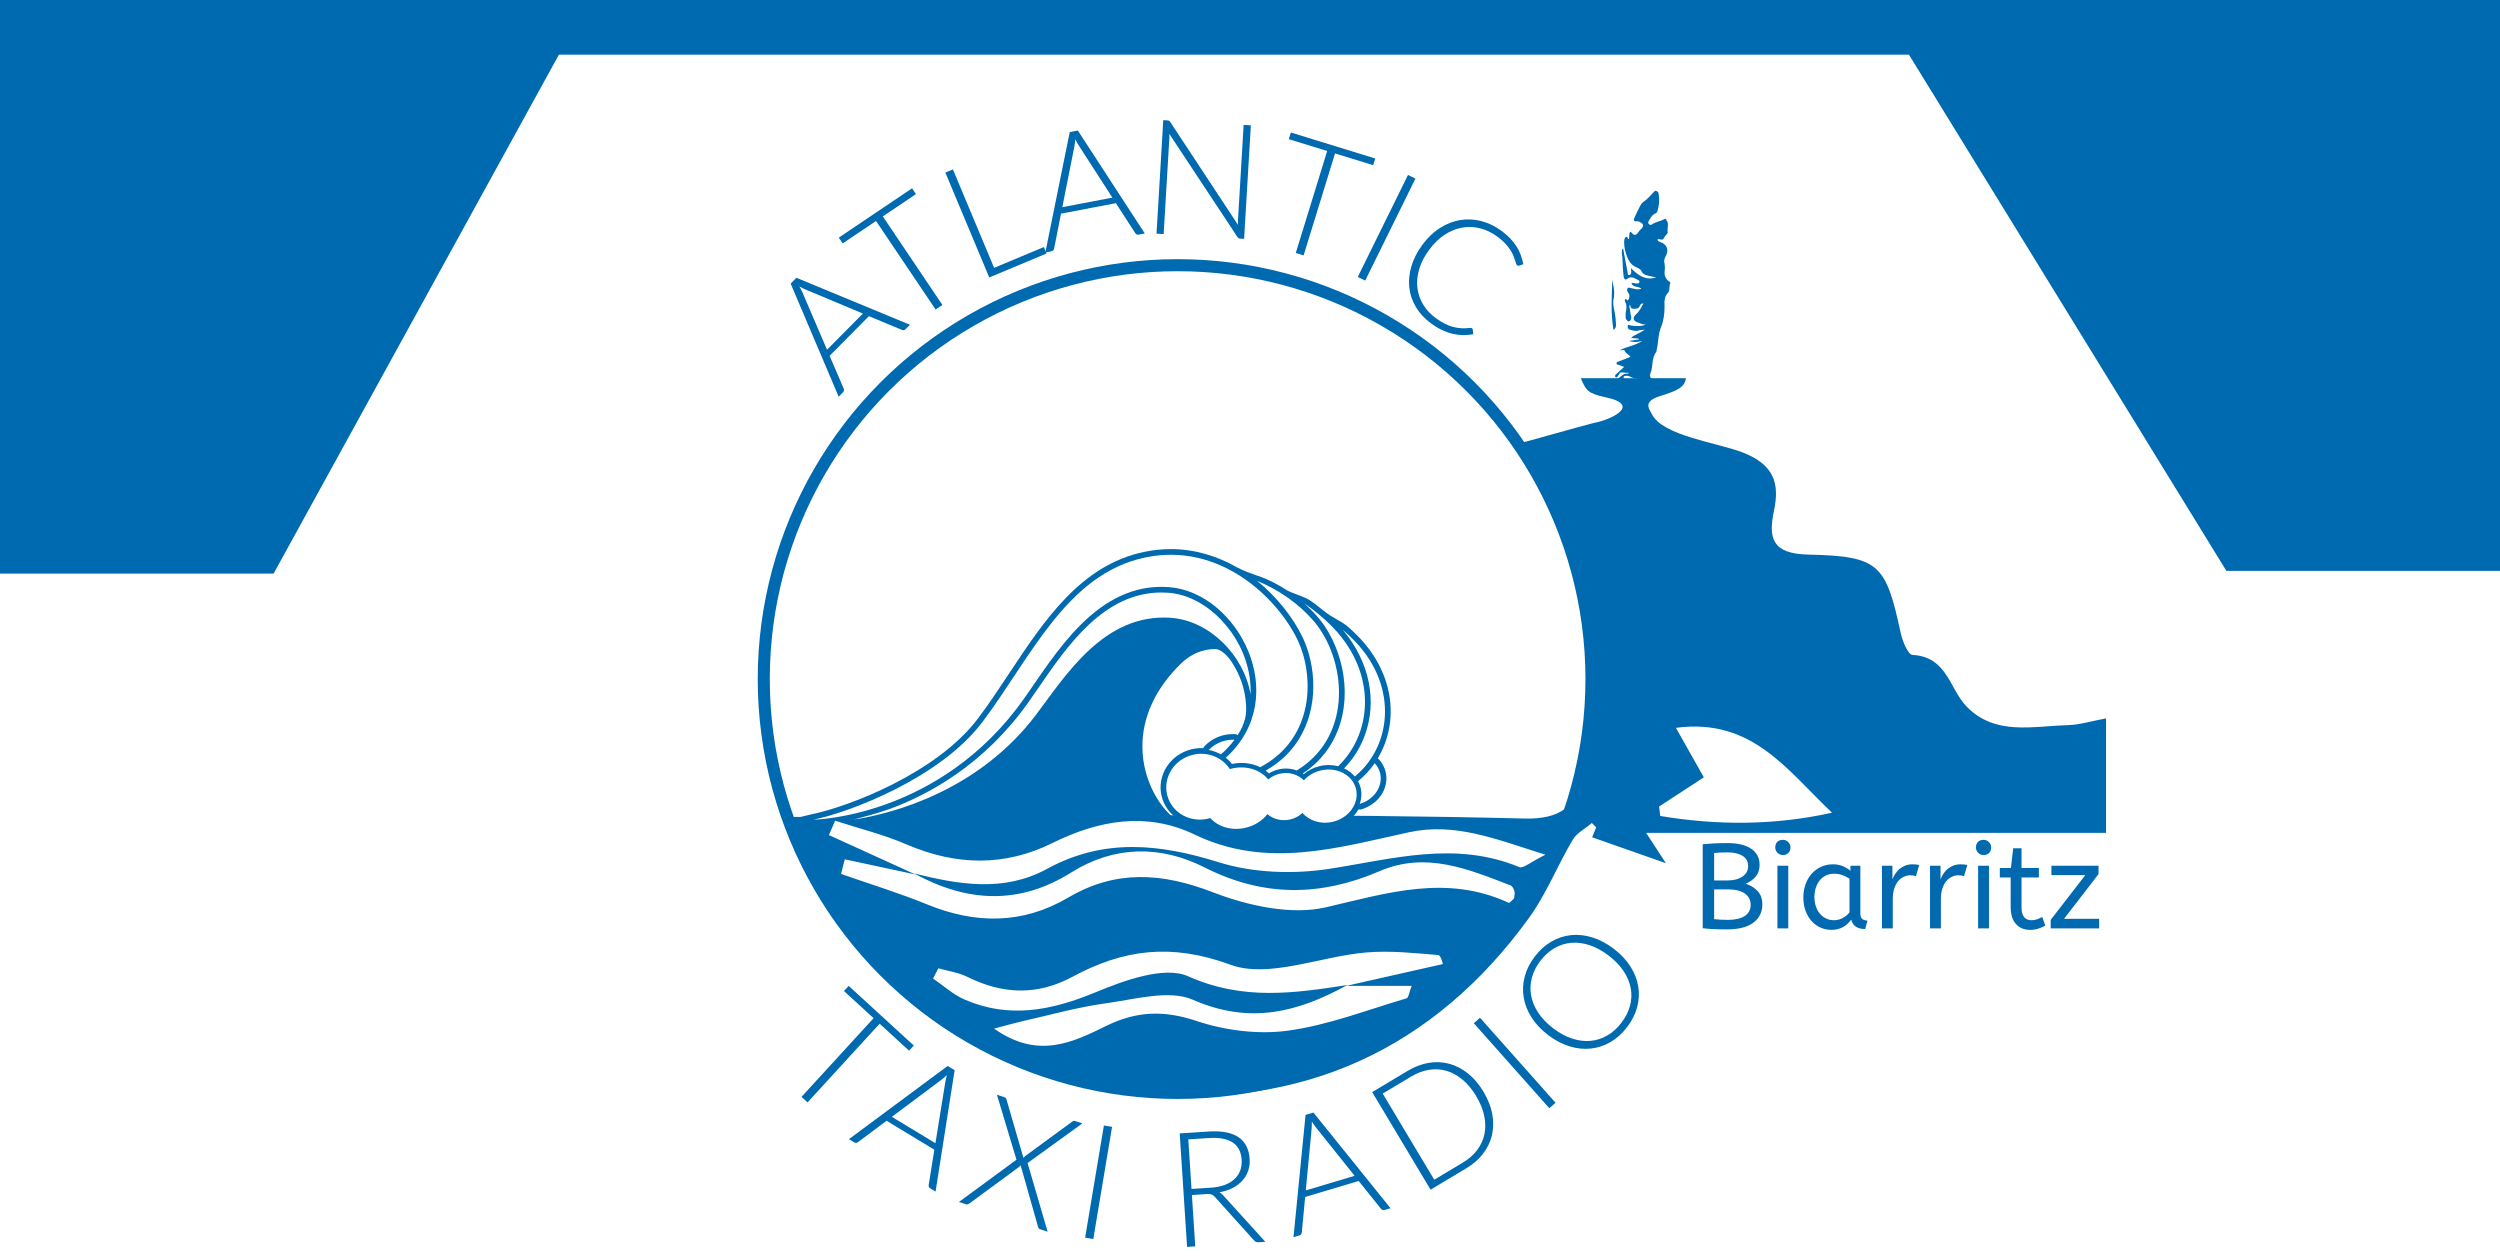 <?xml version="1.0" encoding="utf-8"?>
<!-- Generator: Adobe Illustrator 16.0.0, SVG Export Plug-In . SVG Version: 6.00 Build 0)  -->
<!DOCTYPE svg PUBLIC "-//W3C//DTD SVG 1.1//EN" "http://www.w3.org/Graphics/SVG/1.1/DTD/svg11.dtd">
<svg version="1.1" xmlns:x="http://ns.adobe.com/Extensibility/1.0/" xmlns:i="http://ns.adobe.com/AdobeIllustrator/10.0/" xmlns:graph="http://ns.adobe.com/Graphs/1.0/"
	 xmlns="http://www.w3.org/2000/svg" xmlns:xlink="http://www.w3.org/1999/xlink" xmlns:a="http://ns.adobe.com/AdobeSVGViewerExtensions/3.0/"
	 x="0px" y="0px" width="163px" height="82px" viewBox="0 0 622 313" style="enable-background:new 0 0 622 313;"
	 xml:space="preserve">
<style type="text/css">
<![CDATA[
	.st0{display:none;fill:#FFFFFF;}
	.st1{fill:#006AB1;stroke:#006AB1;stroke-miterlimit:10;}
	.st2{fill:none;stroke:#006AB1;stroke-width:3;stroke-miterlimit:10;}
	.st3{display:inline;fill:#FFFFFF;}
	.st4{fill:#FFFFFF;}
	.st5{fill:none;}
	.st6{display:inline;}
	.st7{display:inline;fill:#0069B0;}
	.st8{fill-rule:evenodd;clip-rule:evenodd;fill:#006AB1;stroke:#006AB1;stroke-miterlimit:10;}
	.st9{fill:#0069B0;}
	.st10{fill:#006AB1;}
	.st11{fill-rule:evenodd;clip-rule:evenodd;fill:#FFFFFF;}
	.st12{display:none;}
	.st13{fill-rule:evenodd;clip-rule:evenodd;fill:#006AB1;}
]]>
</style>
<g id="Calque_8">
	<rect x="-30" y="-55" class="st4" width="739" height="391.178"/>
</g>
<g id="Calque_6" class="st12">
	<path class="st3" d="M395.508,309H137.986V9h257.522c0,0,151.978,2.031,151.978,149.516S395.508,309,395.508,309z"/>
</g>
<g id="Calque_1">
	<path class="st0" d="M239.671,47.966c0-80.765,0-161.53,0-242.295c108.615,0,217.23,0,325.845,0
		c0,80.765,0,161.53,0,242.295C456.901,47.966,348.286,47.966,239.671,47.966z M423.087-128.612
		c-6.219-15.964-21.134-20.533-31.928-26.421c9.46,7.735,20.775,16.986,32.088,26.237
		c-1.898,5.173,0.403,12.743-9.029,13.738c10.145,3.845,7.807-5.778,12.311-9.977
		c13.545,22.668,22.746,45.316,15.887,71.959c-1.833,7.123-5.414,10.023-12.919,9.832
		c-22.503-0.574-45.022-0.752-67.534-0.755c-29.151-0.003-58.302,0.294-87.452,0.529
		c-2.038,0.016-4.071,0.589-6.025,0.889c0,1.299-0.169,1.916,0.023,2.382c14.19,34.243,39.395,55.125,76.374,58.938
		c35.741,3.685,64.745-10.002,85.56-39.645c3.795-5.405,6.202-11.768,9.518-17.533
		c0.897-1.557,2.777-2.549,4.206-3.8c0.315,0.328,0.63,0.657,0.945,0.987c-0.442,1.111-0.883,2.222-0.886,2.229
		c5.412,1.958,10.713,3.876,16.145,5.842c-1.437-2.27-2.919-4.61-4.329-6.835c33.843,0,67.124,0,100.655,0
		c0-8.355,0-16.872,0-25.795c-3.114,0.591-5.76,1.451-8.429,1.529c-7.64,0.22-15.845,2.394-22.072-4.174
		c-3.794-4.001-4.237-11.238-11.865-11.651c-0.963-0.05-2.188-3.094-2.566-4.902
		c-3.258-15.571-4.709-17.347-20.189-17.702c-7.823-0.18-8.885-3.487-7.543-9.972
		c1.233-5.955,0.067-10.249-6.796-13.014c-7.804-3.143-14.856-8.273-11.605-17.655c-11.159,0-22.005,0-33.558,0
		c0.836,2.237,1.127,2.963,1.379,3.701c0.935,2.735,1.857,5.475,2.784,8.213c-3.292,0.817-6.578,1.667-9.882,2.436
		C425.284-128.754,424.162-128.716,423.087-128.612z M435.08-148.597c9.289,0,21.621,0,33.953,0
		c-0.009-0.093-0.018-0.186-0.027-0.279c-5.224-0.477-10.447-0.953-15.849-1.446
		c0.452-2.384,0.378-3.347,0.796-3.991c5.905-9.106-2.078-18.498,0.868-28.017
		c-2.825,1.857-5.037,3.931-5.827,6.449c-1.4,4.463-3.207,9.374-2.59,13.784
		C448.079-150.118,442.085-147.411,435.08-148.597z M265.882-63.831c13.58,0,26.048-0.165,38.505,0.153
		c2.221,0.057,4.391,2.12,5.162,2.518c4.12-1.34,7.862-2.559,12.688-4.129
		c0.288,4.79,0.461,7.676,0.593,9.881c-4.163,3.43-12.033-4.54-12.583,4.75
		c5.013-5.196,9.39-1.746,14.072,1.483c0.461-5.019,0.902-9.814,1.391-15.136c11.17,0,21.42,0,31.669,0
		c-0.005-0.328-0.01-0.656-0.014-0.984c-30.936,0-61.873,0-94.153,0c1.013,5.894,1.897,11.038,2.781,16.181
		c0.596-0.094,1.194-0.189,1.791-0.284C267.253-53.433,266.72-57.47,265.882-63.831z M404.693-83.028
		c-3.51,2.078-6.033,3.184-8.085,4.866c-4.271,3.501-7.831,9.521-12.519,10.499
		c-8.26,1.725-12.638,6.309-15.863,13.939c8.972-14.174,23.086-11.467,36.467-11.295
		C404.693-71.059,404.693-76.249,404.693-83.028z M343.459-73.837c-0.123-0.597-0.247-1.196-0.371-1.795
		c-24.676,0-49.355-0.107-74.028,0.185c-2.22,0.026-4.409,2.644-8.165,5.056c6.314-1.598,9.96-3.282,13.623-3.321
		C297.497-73.959,320.478-73.837,343.459-73.837z M316.255-153.29c20.878-8.68,42.115-9.928,63.894-4.894
		C358.071-165.307,336.67-163.794,316.255-153.29z"/>
	<path class="st13" d="M378.173,110.253c1.249-0.148,14.696-4.1,18.44-5.003c3.747-0.625,12.205-4.387,2.9-6.375
		c-4.486-0.959-4.907-1.74-6.183-4.743c13.137,0,13.473,0,26.163,0c-0.307,2.264-2.199,3.13-6.479,4.459
		c-4.404,1.368-2.584,3.247-2.029,4.409c2.625,5.499,16.309,7.131,22.704,9.633c7.806,3.054,9.133,7.798,7.729,14.375
		c-1.526,7.164-0.317,10.817,8.578,11.017c17.605,0.392,19.252,2.353,22.957,19.553
		c0.43,1.996,1.822,5.359,2.92,5.414c8.674,0.457,9.178,8.451,13.494,12.871
		c7.08,7.256,16.412,4.854,25.1,4.61c3.035-0.086,6.043-1.036,9.584-1.69c0,9.858,0,19.265,0,28.494
		c-38.131,0-75.977,0-114.463,0c1.603,2.457,3.287,5.042,4.92,7.55c-6.175-2.171-12.204-4.29-18.358-6.452
		c0.003-0.009,0.505-1.235,1.008-2.462c-0.358-0.366-0.717-0.73-1.075-1.092
		c-1.625,1.384-3.763,2.479-4.783,4.199c-3.771,6.367-6.508,13.396-10.824,19.365
		c-23.672,32.745-56.654,47.863-97.299,43.793c-42.052-4.211-70.714-27.279-86.853-65.103
		c-0.218-0.516-0.027-2.196-0.027-3.632c2.223-0.332,4.535,0.035,6.853,0.018
		c33.149-0.259,66.3-0.587,99.45-0.584c25.602,0.004,51.209,0.2,76.8,0.835
		c8.535,0.211,13.006-2.897,14.692-10.86C404.319,144.556,378.173,110.253,378.173,110.253z M335.218,245.144
		c-12.227,6.752-24.193,9.908-38.417,3.673c-5.91-2.59-14.446-0.102-21.674,0.879
		c-7.018,0.951-13.892,2.916-20.821,4.468c-1.805,0.404-3.58,0.931-6.992,1.825
		c10.956,7.779,19.7,3.352,27.907-0.669c7.608-3.726,14.372-3.936,22.525-1.213
		c7.055,2.358,15.297,3.401,22.64,2.405c10.051-1.359,19.757-5.164,29.57-8.054
		c0.523-0.153,0.664-1.533,1.281-3.097c-5.747,0-11.024,0-16.301,0c7.903-1.783,15.807-3.566,24.042-5.426
		c0.077,0.164-0.43-2.19-1.14-2.25c-5.926-0.495-11.941-1.137-17.831-0.647
		c-11.434,0.949-24.341,6.552-33.85,3.06c-14.878-5.462-26.735-3.787-39.353,3.004
		c-8.766,4.721-17.367,4.373-26.138,0.018c-2.208-1.098-4.811-1.445-7.233-2.138c-0.437,0.85-0.873,1.7-1.309,2.55
		c2.57,1.755,4.933,3.954,7.745,5.185c11.14,4.874,21.667,2.796,32.661-1.752
		c7.186-2.973,17.186-6.626,23.09-3.987C309.188,249.042,321.911,247.209,335.218,245.144z M227.385,217.364
		c11.15,2.797,22.357,4.741,33.098-1.124c14.059-7.676,27.894-6.291,42.766-1.641
		c8.51,2.66,18.561,3.015,27.461,1.632c15.885-2.465,31.398-7.041,47.32-0.429
		c0.95,0.396,2.807-1.27,6.5-3.089c-12.591-3.968-22.518-8.057-33.983-5.583
		c-17.68,3.813-35.263,9.25-53.309,0.577c-11.889-5.715-23.829-3.633-35.351,2.073
		c-12.021,5.957-24.1,5.653-36.394,0.359c-5.692-2.451-11.817-3.956-17.746-5.889
		c-0.514,1.191-1.028,2.383-1.542,3.576c7.168,3.264,14.337,6.527,21.536,9.807
		c-5.865-1.259-11.729-2.519-17.594-3.775c-0.307,1.215-0.613,2.43-0.92,3.644
		c7.159,2.509,14.441,4.735,21.449,7.595c12.076,4.929,23.76,4.95,35.099-1.722
		c11.831-6.961,23.296-6.212,36.049-1.292c8.632,3.33,19.431,5.727,28.072,3.718
		c15.428-3.584,30.054-8.257,45.489-1.113c0.217,0.101,0.877-0.7,1.33-1.094
		c0.046-0.594,0.241-1.223,0.096-1.767c-0.146-0.551-0.51-1.3-0.975-1.478
		c-10.529-4.042-21.035-8.52-32.596-3.536c-14.637,6.31-28.933,6.474-43.463-0.897
		c-11.033-5.596-22.532-5.505-33.257,1.218C253.426,225.343,240.475,224.529,227.385,217.364z M412.816,200.723
		c0.093,0.781,0.184,1.565,0.273,2.346c14.259,2.391,28.481,2.364,42.762-0.807
		c-11.077-10.426-19.851-23.68-38.852-21.122c2.365,4.195,4.513,8.005,6.945,12.316
		C419.949,196.066,416.381,198.394,412.816,200.723z"/>
	<circle class="st2" cx="292.986" cy="169" r="103"/>
	<g>
		<circle class="st5" cx="292.291" cy="163.915" r="105.311"/>
		<path class="st10" d="M226.368,80.828l-1.112,1.122c-0.132,0.133-0.275,0.206-0.43,0.221
			c-0.156,0.016-0.314-0.01-0.474-0.075l-8.19-3.414l-9.785,9.872l3.502,8.145
			c0.066,0.142,0.091,0.297,0.073,0.467s-0.093,0.321-0.224,0.453l-1.098,1.108l-11.949-28.146l1.436-1.449
			L226.368,80.828z M205.734,87.044l8.926-9.007l-14.225-5.961c-0.227-0.093-0.475-0.207-0.744-0.343
			s-0.551-0.282-0.843-0.441c0.161,0.291,0.311,0.571,0.449,0.839c0.138,0.269,0.259,0.52,0.364,0.755
			L205.734,87.044z"/>
		<path class="st10" d="M226.895,46.864l0.971,1.443l-8.247,5.549l14.827,22.036l-1.692,1.139l-14.827-22.036
			l-8.297,5.583l-0.971-1.443L226.895,46.864z"/>
		<path class="st10" d="M247.317,66.659l12.38-5.181l0.671,1.605l-14.262,5.968l-10.924-26.106l1.882-0.788
			L247.317,66.659z"/>
		<path class="st10" d="M284.823,58.108l-1.552,0.296c-0.184,0.035-0.343,0.015-0.48-0.06
			c-0.137-0.076-0.252-0.186-0.348-0.331l-4.821-7.448l-13.654,2.606l-1.721,8.696
			c-0.025,0.154-0.093,0.296-0.204,0.426s-0.258,0.212-0.441,0.247l-1.532,0.292l6.071-29.969l2.004-0.382
			L284.823,58.108z M264.292,51.56l12.456-2.377l-8.358-12.963c-0.134-0.205-0.274-0.44-0.419-0.704
			c-0.145-0.264-0.294-0.544-0.445-0.841c-0.032,0.331-0.067,0.647-0.104,0.946
			c-0.038,0.299-0.081,0.575-0.127,0.828L264.292,51.56z"/>
		<path class="st10" d="M290.846,30.051c0.103,0.053,0.21,0.163,0.321,0.329l16.834,25.564
			c-0.016-0.401-0.013-0.789,0.009-1.161l1.408-23.698l1.797,0.106l-1.678,28.25l-0.978-0.058
			c-0.307-0.019-0.545-0.166-0.715-0.443l-16.911-25.608c0.016,0.402,0.014,0.782-0.008,1.142l-1.413,23.778
			l-1.777-0.105l1.678-28.25l0.999,0.06C290.597,29.966,290.742,29.998,290.846,30.051z"/>
		<path class="st10" d="M342.171,39.445l-0.512,1.663l-9.499-2.927l-7.819,25.384l-1.95-0.601l7.819-25.384
			l-9.557-2.943l0.512-1.663L342.171,39.445z"/>
		<path class="st10" d="M339.67,69.834l-1.848-0.91l12.502-25.389l1.848,0.91L339.67,69.834z"/>
		<path class="st10" d="M366.25,81.698c0.107,0.079,0.17,0.184,0.19,0.315l0.132,1.167
			c-0.845,0.155-1.694,0.228-2.548,0.218c-0.855-0.01-1.717-0.116-2.586-0.319
			c-0.87-0.204-1.756-0.519-2.659-0.946c-0.903-0.427-1.827-0.989-2.77-1.687
			c-1.576-1.165-2.817-2.509-3.722-4.032c-0.905-1.522-1.453-3.138-1.642-4.845
			c-0.189-1.706-0.016-3.473,0.521-5.298c0.537-1.824,1.455-3.616,2.755-5.375c1.276-1.727,2.711-3.103,4.307-4.128
			c1.595-1.026,3.262-1.688,5-1.987c1.738-0.299,3.498-0.225,5.281,0.224c1.783,0.447,3.501,1.281,5.152,2.502
			c0.826,0.61,1.536,1.23,2.131,1.861c0.595,0.63,1.105,1.28,1.53,1.951c0.425,0.67,0.773,1.371,1.045,2.103
			c0.272,0.731,0.493,1.509,0.664,2.331l-1.034,0.355c-0.181,0.065-0.362,0.03-0.544-0.104
			c-0.097-0.071-0.178-0.219-0.245-0.441c-0.067-0.225-0.154-0.504-0.262-0.841
			c-0.108-0.337-0.252-0.725-0.433-1.165c-0.18-0.44-0.434-0.909-0.762-1.408s-0.745-1.023-1.251-1.571
			c-0.506-0.549-1.135-1.101-1.886-1.655c-1.383-1.022-2.83-1.723-4.341-2.102s-3.011-0.435-4.501-0.169
			s-2.934,0.857-4.332,1.772c-1.397,0.915-2.675,2.155-3.832,3.721c-1.188,1.608-2.021,3.216-2.494,4.822
			c-0.475,1.605-0.627,3.147-0.458,4.623c0.169,1.476,0.636,2.857,1.401,4.144c0.765,1.286,1.796,2.409,3.093,3.368
			c0.815,0.603,1.581,1.086,2.298,1.45c0.717,0.364,1.423,0.637,2.118,0.819
			c0.695,0.182,1.387,0.287,2.079,0.317c0.69,0.029,1.416,0.002,2.175-0.083c0.085-0.004,0.162-0.001,0.23,0.008
			S366.186,81.65,366.25,81.698z"/>
	</g>
</g>
<g id="Calque_2">
	<g>
		<circle class="st5" cx="293.985" cy="170.98" r="105"/>
		<path class="st10" d="M227.33,260.206l-1.176,1.283l-7.329-6.715l-17.941,19.584l-1.505-1.378l17.943-19.584
			l-7.374-6.755l1.176-1.283L227.33,260.206z"/>
		<path class="st10" d="M232.744,296.552l-1.352-0.818c-0.16-0.096-0.265-0.219-0.315-0.365
			c-0.051-0.148-0.064-0.309-0.038-0.48l1.4-8.761l-11.892-7.198l-7.097,5.312
			c-0.122,0.098-0.268,0.158-0.436,0.18c-0.169,0.023-0.334-0.015-0.494-0.111l-1.333-0.809l24.562-18.212
			l1.744,1.057L232.744,296.552z M221.865,277.948l10.848,6.568l2.46-15.227c0.038-0.242,0.091-0.51,0.16-0.804
			c0.068-0.294,0.145-0.602,0.231-0.924c-0.246,0.226-0.482,0.436-0.711,0.634c-0.229,0.197-0.445,0.373-0.648,0.531
			L221.865,277.948z"/>
		<path class="st10" d="M252.879,288.622l-4.863-16.169l1.914,0.643c0.178,0.06,0.294,0.142,0.351,0.245
			c0.057,0.102,0.099,0.215,0.129,0.338l4.204,14.494c0.072-0.089,0.146-0.174,0.222-0.253
			c0.076-0.081,0.163-0.16,0.26-0.24l11.613-8.505c0.11-0.075,0.223-0.141,0.338-0.192
			c0.117-0.052,0.238-0.058,0.364-0.015l1.858,0.625l-13.627,9.854l4.995,17.1l-1.915-0.643
			c-0.176-0.06-0.297-0.16-0.362-0.302c-0.065-0.141-0.112-0.273-0.142-0.396l-4.304-15.201
			c-0.114,0.173-0.264,0.326-0.45,0.46l-12.271,9.023c-0.127,0.084-0.264,0.157-0.412,0.221
			c-0.148,0.062-0.297,0.068-0.449,0.018l-1.764-0.593L252.879,288.622z"/>
		<path class="st10" d="M272,308.354l-2.032-0.34l4.671-27.912l2.032,0.341L272,308.354z"/>
		<path class="st10" d="M296.544,297.411l0.832,12.773l-2.035,0.133l-1.839-28.24l7.204-0.47
			c3.261-0.212,5.736,0.258,7.428,1.41c1.691,1.153,2.617,2.946,2.775,5.382
			c0.071,1.078-0.052,2.074-0.367,2.99c-0.314,0.915-0.799,1.732-1.454,2.449c-0.654,0.717-1.46,1.324-2.416,1.82
			c-0.957,0.497-2.05,0.853-3.278,1.066c0.333,0.178,0.636,0.426,0.91,0.742l10.515,11.58l-1.776,0.117
			c-0.213,0.012-0.398-0.015-0.557-0.085s-0.316-0.192-0.475-0.37l-9.787-10.867
			c-0.246-0.277-0.501-0.468-0.769-0.57c-0.267-0.103-0.674-0.137-1.219-0.102L296.544,297.411z M296.445,295.894
			l4.909-0.319c1.251-0.082,2.362-0.305,3.334-0.669c0.971-0.364,1.782-0.847,2.431-1.45
			c0.648-0.604,1.127-1.309,1.435-2.118c0.309-0.808,0.43-1.704,0.367-2.688
			c-0.132-2.01-0.887-3.457-2.268-4.342c-1.38-0.887-3.328-1.247-5.842-1.084l-5.169,0.337L296.445,295.894z"/>
		<path class="st10" d="M345.972,300.687l-1.513,0.453c-0.179,0.053-0.34,0.049-0.484-0.013
			c-0.143-0.061-0.27-0.159-0.379-0.293l-5.552-6.921l-13.318,3.976l-0.831,8.826
			c-0.009,0.156-0.061,0.304-0.158,0.444c-0.098,0.141-0.236,0.237-0.415,0.291l-1.496,0.446l3.001-30.43
			l1.955-0.584L345.972,300.687z M324.884,296.256l12.15-3.628l-9.629-12.049c-0.154-0.19-0.317-0.41-0.489-0.658
			s-0.348-0.512-0.529-0.791c0.002,0.332,0,0.65-0.008,0.951c-0.007,0.302-0.021,0.58-0.042,0.838L324.884,296.256z"
			/>
		<path class="st10" d="M369.106,271.698c1.123,1.877,1.853,3.731,2.189,5.565c0.336,1.835,0.31,3.583-0.078,5.245
			c-0.389,1.661-1.125,3.197-2.207,4.606c-1.084,1.41-2.489,2.632-4.216,3.665l-8.855,5.301l-14.533-24.284
			l8.855-5.299c1.728-1.034,3.469-1.694,5.223-1.983c1.754-0.289,3.455-0.211,5.104,0.231
			c1.647,0.443,3.201,1.247,4.658,2.409C366.703,268.319,367.991,269.833,369.106,271.698z M367.288,272.786
			c-1.014-1.692-2.152-3.062-3.415-4.109c-1.265-1.046-2.595-1.772-3.996-2.178
			c-1.4-0.404-2.844-0.488-4.332-0.25c-1.49,0.239-2.967,0.797-4.431,1.674l-7.087,4.241l12.828,21.435
			l7.088-4.242c1.464-0.877,2.653-1.914,3.567-3.114c0.913-1.2,1.522-2.512,1.827-3.937
			c0.304-1.426,0.294-2.941-0.031-4.551C368.981,276.147,368.308,274.491,367.288,272.786z"/>
		<path class="st10" d="M387.037,274.444l-1.54,1.368l-18.796-21.156l1.54-1.368L387.037,274.444z"/>
		<path class="st10" d="M401.551,236.138c1.736,1.33,3.112,2.795,4.129,4.394c1.016,1.602,1.665,3.256,1.944,4.963
			c0.279,1.709,0.189,3.428-0.271,5.158c-0.46,1.73-1.302,3.396-2.525,4.994
			c-1.208,1.577-2.586,2.814-4.136,3.709c-1.55,0.896-3.187,1.432-4.909,1.608
			c-1.721,0.177-3.489-0.015-5.304-0.571c-1.815-0.559-3.589-1.502-5.327-2.832
			c-1.725-1.319-3.095-2.783-4.107-4.39s-1.658-3.263-1.938-4.971c-0.279-1.708-0.191-3.43,0.263-5.163
			c0.454-1.734,1.284-3.392,2.493-4.969c1.223-1.6,2.61-2.846,4.16-3.741c1.551-0.895,3.189-1.43,4.917-1.603
			c1.728-0.172,3.496,0.023,5.307,0.586C398.057,233.876,399.826,234.817,401.551,236.138z M400.262,237.821
			c-1.567-1.199-3.141-2.061-4.723-2.582c-1.581-0.522-3.108-0.722-4.58-0.597
			c-1.472,0.124-2.863,0.565-4.174,1.325c-1.312,0.76-2.486,1.816-3.524,3.172c-1.021,1.333-1.725,2.731-2.111,4.189
			c-0.386,1.459-0.451,2.92-0.194,4.385c0.256,1.463,0.841,2.894,1.755,4.289
			c0.912,1.395,2.152,2.692,3.719,3.893c1.578,1.207,3.157,2.066,4.737,2.579c1.581,0.515,3.11,0.702,4.591,0.567
			s2.871-0.581,4.173-1.339c1.302-0.757,2.463-1.804,3.485-3.138c1.037-1.355,1.753-2.764,2.148-4.224
			c0.396-1.46,0.462-2.917,0.198-4.37c-0.265-1.453-0.853-2.873-1.766-4.26
			C403.084,240.325,401.84,239.028,400.262,237.821z"/>
	</g>
	<g>
		<path class="st9" d="M423.663,210.12c0.699-0.079,1.565-0.149,2.595-0.21c1.03-0.06,2.225-0.09,3.585-0.09
			c2.58,0,4.555,0.48,5.925,1.44s2.056,2.28,2.056,3.96c0,1.12-0.29,2.06-0.87,2.82
			c-0.58,0.76-1.44,1.39-2.58,1.89c1.359,0.479,2.39,1.14,3.09,1.98
			c0.7,0.841,1.05,1.891,1.05,3.15c0,1.92-0.745,3.44-2.234,4.56c-1.49,1.121-3.676,1.681-6.556,1.681
			c-1.22,0-2.375-0.025-3.465-0.075s-1.955-0.125-2.595-0.225V210.12z M429.812,219.12
			c1.58,0,2.835-0.324,3.766-0.975c0.93-0.649,1.395-1.505,1.395-2.565c0-1.14-0.46-1.999-1.38-2.579
			s-2.18-0.87-3.78-0.87c-0.659,0-1.26,0.015-1.8,0.045c-0.54,0.029-1.04,0.065-1.5,0.104v6.84H429.812z
			 M429.932,228.931c1.8,0,3.195-0.319,4.186-0.96c0.989-0.64,1.484-1.57,1.484-2.79
			c0-1.2-0.49-2.14-1.47-2.82c-0.981-0.68-2.38-1.02-4.2-1.02h-3.42v7.41
			C427.552,228.87,428.692,228.931,429.932,228.931z"/>
		<path class="st9" d="M443.612,212.791c-0.52,0-0.965-0.185-1.335-0.556s-0.555-0.815-0.555-1.335
			c0-0.58,0.169-1.039,0.51-1.38c0.34-0.34,0.8-0.51,1.38-0.51c0.519,0,0.965,0.185,1.335,0.555
			s0.555,0.815,0.555,1.335c0,0.58-0.17,1.04-0.51,1.38C444.652,212.621,444.192,212.791,443.612,212.791z
			 M444.961,231.06h-2.699v-15.6h2.699V231.06z"/>
		<path class="st9" d="M448.711,223.351c0-1.16,0.181-2.245,0.54-3.255c0.36-1.01,0.865-1.885,1.516-2.625
			c0.649-0.74,1.43-1.32,2.34-1.74s1.905-0.63,2.985-0.63c0.899,0,1.714,0.155,2.444,0.465
			c0.731,0.31,1.365,0.695,1.905,1.155v-1.26h2.46v11.819c0,0.761,0.185,1.256,0.555,1.485
			c0.37,0.231,0.775,0.345,1.215,0.345l-0.569,2.101c-1.92,0-3.08-0.78-3.481-2.341
			c-0.24,0.32-0.515,0.636-0.825,0.945c-0.31,0.31-0.665,0.585-1.065,0.825
			c-0.4,0.24-0.851,0.43-1.351,0.57c-0.5,0.14-1.05,0.21-1.649,0.21c-0.981,0-1.895-0.19-2.745-0.57
			c-0.851-0.38-1.59-0.92-2.22-1.62s-1.131-1.545-1.5-2.535C448.897,225.705,448.711,224.591,448.711,223.351z
			 M456.332,229.02c0.76,0,1.48-0.18,2.16-0.54s1.25-0.83,1.71-1.41v-8.37
			c-0.54-0.379-1.135-0.685-1.785-0.915c-0.649-0.23-1.335-0.345-2.055-0.345s-1.38,0.141-1.98,0.42
			c-0.6,0.28-1.114,0.675-1.545,1.185c-0.43,0.51-0.765,1.125-1.005,1.845
			c-0.239,0.72-0.359,1.51-0.359,2.37c0,0.84,0.12,1.615,0.359,2.325c0.24,0.71,0.58,1.319,1.02,1.83
			c0.44,0.51,0.955,0.904,1.545,1.185S455.631,229.02,456.332,229.02z"/>
		<path class="st9" d="M476.732,218.07c-0.381-0.159-0.83-0.24-1.352-0.24c-0.559,0-1.105,0.12-1.635,0.36
			s-1,0.601-1.41,1.08c-0.41,0.48-0.74,1.095-0.99,1.845s-0.375,1.636-0.375,2.655v7.29h-2.699v-15.6h2.609
			v3.39c0.182-0.48,0.42-0.95,0.721-1.41s0.654-0.859,1.065-1.2c0.41-0.34,0.885-0.614,1.426-0.824
			c0.539-0.211,1.141-0.315,1.799-0.315c0.301,0,0.596,0.015,0.887,0.045c0.289,0.03,0.543,0.075,0.764,0.135
			L476.732,218.07z"/>
		<path class="st9" d="M488.701,218.07c-0.381-0.159-0.83-0.24-1.35-0.24c-0.56,0-1.105,0.12-1.635,0.36
			c-0.531,0.24-1,0.601-1.41,1.08c-0.41,0.48-0.74,1.095-0.99,1.845s-0.375,1.636-0.375,2.655v7.29h-2.699
			v-15.6h2.609v3.39c0.18-0.48,0.42-0.95,0.721-1.41c0.299-0.46,0.654-0.859,1.065-1.2
			c0.41-0.34,0.885-0.614,1.424-0.824c0.541-0.211,1.141-0.315,1.801-0.315c0.301,0,0.596,0.015,0.885,0.045
			s0.545,0.075,0.766,0.135L488.701,218.07z"/>
		<path class="st9" d="M493.56,212.791c-0.519,0-0.965-0.185-1.334-0.556c-0.371-0.37-0.555-0.815-0.555-1.335
			c0-0.58,0.168-1.039,0.51-1.38c0.34-0.34,0.799-0.51,1.379-0.51c0.519,0,0.965,0.185,1.336,0.555
			c0.369,0.37,0.555,0.815,0.555,1.335c0,0.58-0.17,1.04-0.51,1.38
			C494.602,212.621,494.141,212.791,493.56,212.791z M494.91,231.06h-2.699v-15.6h2.699V231.06z"/>
		<path class="st9" d="M500.941,211.11h2.07v4.92h4.318v2.34h-4.318v7.53c0,0.58,0.065,1.07,0.193,1.47
			c0.131,0.4,0.305,0.721,0.525,0.96c0.221,0.24,0.484,0.416,0.795,0.525c0.31,0.11,0.635,0.165,0.977,0.165
			c0.498,0,0.969-0.08,1.408-0.24c0.441-0.159,0.861-0.35,1.262-0.569l0.75,2.159
			c-0.4,0.24-0.941,0.476-1.621,0.705c-0.68,0.231-1.391,0.346-2.129,0.346c-1.5,0-2.686-0.49-3.557-1.471
			c-0.869-0.98-1.305-2.399-1.305-4.26v-7.32h-2.699v-2.34h2.76L500.941,211.11z"/>
		<path class="st9" d="M510.451,215.461h11.729v2.069l-8.58,11.13h8.73v2.4h-12.06v-2.13l8.611-11.13h-8.43
			V215.461z"/>
	</g>
</g>
<g id="wave">
	<g>
		<path class="st10" d="M337.082,157.548c-0.671-0.643-1.354-1.291-2.075-1.874c-1.408-1.14-3.32-1.775-5.756-3.728
			c-1.135-0.912-2.19-1.789-3.49-2.632c-1.301-0.843-4.526-1.751-5.61-2.441
			c-2.277-1.452-4.586-2.706-7.28-3.589c-1.331-0.436-3.84-1.362-5.224-2.147
			c-4.84-2.751-10.39-4.487-16.384-4.482c-2.209,0.001-4.454,0.239-6.673,0.707
			c-15.702,3.312-24.76,16.985-33.52,30.209c-2.492,3.762-5.069,7.65-7.747,11.212
			c-10.258,13.643-32.207,21.945-41.228,23.827c-0.658,0.138-4.377,1.07-6.006,1.372l96.487,0.006
			c-0.556-0.361-1.022-0.82-1.335-1.106c-3.167-2.902-6.905-9.042-7.016-16.798
			c-0.107-7.498,3.22-14.748,9.624-20.966c2.411-2.344,5.339-3.581,8.463-3.584c0,0,0.077-0.001,0.08-0.001
			c1.384,0.048,2.964,1.63,3.774,2.807c1.781,2.584,3.049,5.556,3.579,8.703c0.108,0.652,0.616,3.718,0.017,5.879
			c-0.436,1.574-0.919,2.613-1.822,4.019c-0.214-0.145-0.469-0.234-0.739-0.246
			c-0.144-0.006-0.291-0.009-0.436-0.009c-0.801,0-1.594,0.097-2.363,0.286c-1.798,0.447-3.42,1.379-4.69,2.696
			c-0.149,0.152-0.256,0.337-0.322,0.532c-0.176-0.011-0.353-0.016-0.529-0.016
			c-0.832,0.001-1.667,0.104-2.483,0.307c-5.333,1.321-8.636,6.57-7.365,11.7c1.053,4.247,4.957,7.212,9.49,7.209
			c0.731,0,1.463-0.079,2.178-0.235c1.775,1.625,4.233,2.54,6.881,2.538c0.934-0.001,1.873-0.117,2.795-0.346
			c1.995-0.495,3.795-1.493,5.189-2.859c1.17,0.678,2.526,1.04,3.932,1.04c0.657-0.001,1.318-0.082,1.965-0.242
			c0.904-0.225,1.757-0.598,2.522-1.1c1.526,1.27,3.538,1.978,5.699,1.977c0.793,0,1.589-0.099,2.371-0.292
			c2.668-0.664,4.786-2.345,5.949-4.445c0.108,0.025,0.219,0.044,0.333,0.042c0.133,0,0.268-0.019,0.398-0.056
			c4.367-1.288,7.017-5.403,6.032-9.371c-0.285-1.152-0.845-2.187-1.663-3.073c-0.085-0.094-0.185-0.168-0.29-0.233
			c1.94-3.228,3.067-6.949,3.208-10.835C346.266,170.536,343.099,163.304,337.082,157.548z"/>
		<g>
			<path class="st4" d="M336.104,158.572c-0.671-0.644-1.342-1.248-2.015-1.82c6.655,7.877,8.729,17.781,5.373,26.567
				c-1.138,2.978-2.853,5.659-5.046,7.911c1.042,0.487,1.958,1.173,2.676,2.022
				C346.659,185.335,347.875,169.832,336.104,158.572z"/>
			<path class="st4" d="M330.632,155.135c-2.064-1.975-4.129-3.627-6.196-5.001c1.201,1.053,2.33,2.174,3.371,3.363
				c5.579,6.381,9.078,18.2,4.977,28.448c-1.403,3.506-3.97,7.474-8.646,10.554
				c0.08,0.054,0.161,0.108,0.239,0.165c1.098-0.94,2.423-1.617,3.892-1.98
				c1.612-0.4,3.219-0.37,4.674,0.013C341.884,182.038,342.545,166.533,330.632,155.135z"/>
			<path class="st13" d="M291.123,155.162c-0.541-0.037-1.085-0.056-1.618-0.055
				c-13.261,0.011-21.643,11.426-28.378,20.597c-0.775,1.058-1.508,2.056-2.229,3.01
				c-10.249,13.562-23.196,20.095-32.252,23.189c-2.66,0.908-5.135,1.58-7.339,2.078
				c23.835-0.019,65.124,0.012,71.04,0.006c-7.29-6.683-13.441-24.393,2.516-39.887
				c2.83-2.748,6.153-4.001,9.528-3.984C299.16,157.282,295.202,155.439,291.123,155.162z"/>
			<path class="st4" d="M304.742,184.346c-1.595,0.396-2.965,1.219-4.013,2.303c1.073,0.199,2.095,0.574,3.029,1.103
				c1.29-1.135,2.419-2.352,3.381-3.644C306.354,184.074,305.548,184.147,304.742,184.346z"/>
			<path class="st4" d="M343.372,192.391c-0.233-0.94-0.697-1.769-1.329-2.454c-1.163,1.678-2.558,3.185-4.151,4.488
				c0.274,0.505,0.491,1.046,0.634,1.624c0.336,1.358,0.238,2.736-0.212,4.012
				C341.927,198.998,344.175,195.631,343.372,192.391z"/>
			<path class="st4" d="M326.74,154.43c-3.824-4.375-8.662-7.666-13.979-9.874c4.807,3.896,8.935,9.017,11.377,14.15
				c3.205,6.733,4.123,17.197-1.047,25.394c-1.637,2.592-4.196,5.419-8.188,7.686
				c0.287,0.214,0.561,0.442,0.819,0.69c0.704-0.44,1.485-0.769,2.303-0.972
				c1.571-0.39,3.184-0.289,4.615,0.24C337.069,182.943,334.819,163.669,326.74,154.43z"/>
			<path class="st11" d="M296.717,187.864c3.694-0.916,7.396,0.618,9.261,3.539c0.13-0.036,0.264-0.073,0.397-0.106
				c3.644-0.903,7.238,0.27,9.162,2.701c0.759-0.655,1.695-1.153,2.756-1.415c2.323-0.577,4.639,0.121,6.116,1.629
				c1.022-1.147,2.445-2.032,4.127-2.45c4.012-0.994,7.974,1.052,8.844,4.57c0.873,3.518-1.673,7.178-5.685,8.173
				c-2.99,0.739-5.947-0.206-7.624-2.19c-0.796,0.751-1.806,1.318-2.968,1.606
				c-2.148,0.532-4.293-0.026-5.769-1.307c-1.229,1.577-3.083,2.813-5.318,3.367
				c-3.487,0.863-6.927-0.171-8.901-2.393c-0.154,0.049-0.309,0.092-0.466,0.13
				c-4.581,1.138-9.177-1.492-10.261-5.869C289.301,193.471,292.135,189.001,296.717,187.864z"/>
			<path class="st11" d="M322.861,159.314c-4.918-10.333-19.235-24.52-37.979-20.566
				c-19.541,4.121-28.444,24.949-40.428,40.885c-10.526,13.999-33.011,22.473-42.071,24.362
				c0,0,31.432-0.493,52.365-30.102c7.843-11.096,18.143-29.082,36.049-27.78
				c17.169,1.246,30.923,27.34,14.18,42.465c0.565,0.45,1.081,0.967,1.531,1.548
				c2.494-0.526,4.98-0.207,7.026,0.817C327.222,183.707,326.992,167.996,322.861,159.314z"/>
			<path class="st4" d="M310.881,168.36c-1.669-10.802-10.725-20.149-20.188-20.837
				c-0.583-0.042-1.169-0.064-1.744-0.064c-14.32,0.013-23.371,13.191-30.642,23.78
				c-0.836,1.218-1.627,2.368-2.404,3.469c-11.023,15.593-24.956,23.109-34.702,26.667
				c-2.326,0.851-6.857,2.081-8.872,2.61c10.052-1.537,31.196-7.28,45.439-26.125
				c7.278-9.63,16.836-25.24,33.451-24.111c9.74,0.66,18.293,9.38,19.921,19.056
				C311.198,171.365,311.116,169.881,310.881,168.36z"/>
		</g>
	</g>
</g>
<g id="Calque_4" class="st12">
	<g class="st6">
		<g>
			<path class="st8" d="M461.115,74.927c-0.792-0.52-1.583-1.042-2.375-1.562c-0.727-0.173-1.452-0.346-2.178-0.519
				c-0.959-0.193-2.012,0.013-2.852-0.679c-0.558-0.382-1.244-0.335-1.851-0.55
				c-0.655,0.139-1.377,0.172-1.045,1.217c0.171,0.539-0.373,0.574-0.711,0.628
				c-0.729,0.117-1.515,0.052-1.9,0.903c-0.128,0.282-0.322,0.154-0.476-0.017
				c-0.19-0.211-0.246-0.616-0.059-0.653c1.656-0.334,2.126-2.732,4.156-2.371c0.531-0.085,1.049-0.21,1.485-0.553
				c-1.116-0.357-2.269-0.013-3.409-0.187c-0.499-0.076-0.665,0.664-0.946,1.065
				c-0.204,0.293-0.265,0.751-0.762,0.709c-0.089-0.008-0.22-0.15-0.24-0.248
				c-0.082-0.419,0.163-0.721,0.439-0.984c0.91-0.866,1.837-1.71,2.93-2.348c-0.033-0.145-0.065-0.29-0.098-0.435
				c-0.148,0.001-0.296,0.001-0.445,0.001c-0.779,0.176-1.423-0.324-2.1-0.524
				c-0.693-0.205-0.169-0.655,0.187-0.854c1.063-0.593,2.19-1.033,3.392-1.263
				c0.396-0.203,0.79-0.406,1.484-0.763c-1.018-0.052-1.027-0.68-1.223-1.178
				c-0.468-0.048-1.076,0.461-1.173-0.648c-0.066-0.749-0.993-0.112-1.846-0.302
				c1.813-1.068,3.674-1.197,5.34-1.84c0.258-0.083,0.516-0.166,0.773-0.248c0.797-0.412,1.738-0.562,2.36-1.294
				c-0.681-0.118-1.323,0.062-1.94,0.306c-0.599,0.235-1.157,0.278-2.015-0.134
				c0.896-0.176,1.527-0.257,2.132-0.431c0.597-0.172,0.397-0.388-0.033-0.546
				c-0.578,0.013-1.154,0.037-1.731,0.035c-0.233-0.001-0.555,0.061-0.624-0.247
				c-0.064-0.288,0.216-0.418,0.438-0.515c0.377-0.165,0.767-0.302,1.151-0.451c0.921-0.529,1.842-1.059,2.837-1.63
				c-0.736-0.349-1.259,0.212-1.841,0.08c-1.031,0.339-2.035,0.288-3.018-0.186
				c-0.183-0.088-0.422-0.109-0.459-0.357c-0.048-0.32,0.213-0.403,0.436-0.51
				c1.134-0.545,2.341-0.467,3.544-0.427c0.723-0.033,1.438-0.091,2.095-0.494
				c-0.254-0.382-0.57-0.247-0.833-0.304c-1.223,0.212-2.261-0.416-3.223-0.943
				c-0.479-0.262-1.054-1.224,0.024-1.817c0.412-0.457,0.888-0.872,1.219-1.38
				c0.409-0.629,0.88-0.633,1.465-0.365c0.087-0.008,0.174-0.017,0.261-0.025
				c0.133-0.029,0.265-0.058,0.397-0.087c0.4-0.242,0.801-0.484,1.202-0.726
				c-0.087-0.535-0.528-0.322-0.833-0.394c-0.173,0.109-0.347,0.217-0.519,0.326
				c-0.285,0.178-0.638,0.377-0.875,0.06c-0.181-0.241,0.106-0.529,0.268-0.753
				c0.262-0.365,0.536-0.717,0.594-1.183c-0.077-0.073-0.154-0.146-0.231-0.22
				c-0.41,0.032-0.732,0.229-1.003,0.526c-0.474,0.928-0.857,1.897-2.248,1.72
				c-0.79-0.101-1.135-0.394-1.086-1.167c-0.154-0.117-0.308-0.234-0.462-0.352
				c-0.415,0.116-0.577,0.447-0.381,0.77c0.505,0.836,0.302,1.813,0.615,2.672c0.362,0.992,0.072,1.837-0.472,2.679
				c-0.812-0.415-1.048-1.05-1.084-1.935c-0.058-1.445,0.324-2.877,0.06-4.322
				c-0.158-0.861,0.497-0.655,0.96-0.683c0.06-0.144,0.121-0.289,0.18-0.433
				c0.019-0.184,0.039-0.367,0.059-0.551c0.036-0.329,0.025-0.671,0.117-0.983
				c0.193-0.659,1.122-1.48-0.506-1.608c-0.354-0.028-0.3-0.54-0.261-0.867
				c0.064-0.523,0.485-0.549,0.848-0.477c0.968,0.19,1.925,0.439,2.887,0.664
				c0.38-0.115,0.832-0.054,1.17-0.521c-0.611-0.599-1.488-0.382-2.158-0.714
				c-0.338,0.023-0.661-0.026-0.911-0.276c-0.22-0.221-0.617-0.408-0.44-0.784
				c0.144-0.308,0.503-0.158,0.778-0.127c0.607,0.067,1.215,0.137,1.822,0.206
				c0.102-0.076,0.204-0.153,0.306-0.23c-0.004-0.19-0.008-0.378-0.013-0.567
				c-0.222-0.237-0.444-0.475-0.666-0.712c-0.665,0.049-1.199-0.342-1.789-0.54
				c-0.628-0.211-1.206-0.284-1.779,0.163c-0.868,0.676-1.298,0.3-1.387-0.659
				c-0.178-1.914-0.343-3.828-0.482-5.744c-0.058-0.791-0.003-1.585-0.187-2.374
				c-0.107-0.46-0.192-0.992,0.398-1.481c0.082,2.911,1.19,5.533,1.369,8.325
				c0.024,0.384-0.07,1.068,0.603,0.998c0.537-0.057,0.835-0.547,0.823-1.112
				c-0.01-0.448-0.092-0.894-0.181-1.698c1.239,1.55,2.605,2.466,3.987,3.361
				c1.156,0.354,2.28,0.857,3.533,0.771c0.545-0.413,1.46,0.026,1.825-0.796l-0.093,0.033
				c-1.273,0.012-2.485-0.337-3.704-0.635c-0.688-0.169-1.167-0.517-1.432-1.25
				c-0.346-0.954-1.245-1.421-2.077-1.897c-0.289-0.166-0.623-0.25-0.826-0.543
				c-0.647,0.11-1.005-0.318-1.319-0.758c-0.899-1.262-1.627-2.596-1.54-4.222
				c-0.684-1.215-0.686-2.503-0.411-3.822l-0.013,0.014c0.027-0.369,0.041-0.783,0.461-0.907
				c0.557-0.164,0.477,0.408,0.666,0.666c0.144,0.196,0.343,0.178,0.547,0.15c0.016-0.311,0.031-0.622,0.047-0.932
				c-0.379-0.674-0.073-1.242,0.19-1.829c0.469,0.073,0.567,0.444,0.792,0.664
				c0.678,0.664,1.6,0.42,1.824-0.117c0.46-1.105,1.465-1.631,2.092-2.518
				c-0.052-0.206-0.103-0.411-0.155-0.616c-0.827-0.759-1.767-1.23-2.923-1.145
				c-0.488,0.273-0.389-0.094-0.296-0.309c1.05-2.426,1.622-5.117,4.036-6.762
				c1.025-0.7,1.624-1.919,2.759-2.533c0.326-0.825,0.131-1.264-0.842-1.255
				c-0.751,0.006-1.504-0.136-2.255-0.129c-1.793,0.017-3.129,0.786-3.85,2.485
				c-0.127,0.757-0.103,1.552-0.547,2.231c-0.244,0.593-0.487,1.185-0.73,1.778c-0.293,1.046-0.645,2.053-1.765,2.52
				c0.213,0.542-0.055,0.915-0.334,1.285c0.031,0.242,0.05,0.487,0.05,0.736c0,1.213-0.39,2.348-1.047,3.287
				c-0.116,0.918-0.521,1.796-0.489,2.736c-0.017,0.174-0.034,0.347-0.051,0.521
				c-0.043,0.173-0.086,0.347-0.129,0.521c-0.06,0.917,0.064,1.847-0.182,2.752c-0.032,0.253-0.064,0.506-0.096,0.758
				c-0.011,0.163-0.021,0.327-0.032,0.49c0.013,0.081,0.006,0.162-0.021,0.239
				c-0.247,2.188-0.494,4.376-0.741,6.564c-0.038,0.428-0.076,0.857-0.114,1.285
				c-0.061,0.408-0.123,0.815-0.185,1.223c0.17,0.782-0.171,1.515-0.227,2.274
				c-0.522,4.795-1.044,9.59-1.566,14.386c-0.142,1.169-0.283,2.337-0.424,3.506
				c-0.022,0.501-0.044,1.002-0.065,1.503c0.104,0.539-0.135,1.027-0.224,1.537c-0.03,0.197-0.061,0.394-0.092,0.591
				c-0.167,0.538,0.023,1.142-0.305,1.651c-0.023,0.171-0.046,0.343-0.069,0.515
				c-0.133,0.777-0.194,1.573-0.569,2.291c-0.06,0.499-0.191,0.976-0.371,1.437
				c-0.291,1.628-0.912,3.176-1.815,4.565c-0.25,0.699-0.523,1.389-0.856,2.056
				c-0.328,0.578-1.155,0.845-1.052,1.691c0.274,0.538,0.786,0.51,1.283,0.579
				c0.472,0.066,1.02-0.101,1.386,0.371c0.406,0.017,0.811,0.033,1.217,0.05
				c1.343-0.314,2.697-0.113,4.047-0.08c3.534,0.084,7.004-0.721,10.532-0.757
				c0.613-0.007,1.057,0.08,1.337,0.641c0.827-0.014,1.653-0.028,2.481-0.043
				C462.327,75.986,461.358,75.752,461.115,74.927z M449.687,38.79c0.467,0.411,0.364,0.921,0.348,1.384
				c-0.101,2.751-0.31,5.526,0.295,8.222c0.332,1.477,0.391,2.969,0.668,4.441
				c0.163,0.858,0.102,1.739-0.9,2.591C449.08,49.758,449.656,44.269,449.687,38.79z M443.011,75.695
				c-0.333,0.145-0.702,0.559-1.003,0.21c-0.357-0.413,0.075-0.844,0.383-1.034
				c0.986-0.608,1.333-1.941,2.792-2.356C444.435,73.762,444.31,75.128,443.011,75.695z M446.35,71.237
				c0.231-0.586,0.566-0.736,1.103-0.872C447.282,71.025,446.947,71.175,446.35,71.237z"/>
			<path class="st8" d="M457.91,19.346c-0.052-0.206-0.103-0.411-0.155-0.617c0.125-0.035,0.249-0.071,0.374-0.106
				c0.331,0.082,0.662,0.163,0.993,0.244c0.039,0.851-0.104,1.675-0.417,2.461
				c-0.69,1.742,0.006,2.97,1.912,3.339c0.083,0.168,0.165,0.335,0.247,0.503
				c-1.312,0.528-0.956,1.329-0.679,2.435c0.315,1.253,1.583,1.852,1.711,3.113
				c-0.148,0.252-0.4,0.492-0.429,0.756c-0.143,1.314-0.78,1.049-1.484,0.485
				c-0.412-0.33-0.835-0.549-1.369-0.518c-0.243-1.505-1.089-2.82-2.19-3.629
				c-1.191-0.875-2.305-1.776-3.3-2.85c-0.053-0.294-0.105-0.588-0.158-0.883
				c0.016-0.311,0.031-0.622,0.047-0.932c0.576-0.03,0.956,0.181,1.069,0.796
				c0.096,0.525,0.433,1.083,0.905,1.07c0.663-0.018,1.041,0.245,1.33,0.775c0.374-0.389,0.122-0.705,0.114-1.016
				c-0.031-1.177-0.558-2.431,1.113-3.162C458.098,21.37,458.997,20.296,457.91,19.346z"/>
			<path class="st8" d="M452.966,24.079c0.053,0.294,0.105,0.588,0.158,0.882c0.547,2.616,1.083,5.239,3.659,6.757
				c0.803,1.172,2.549,1.097,3.371,2.538c-0.962-0.191-1.762-0.35-2.562-0.509l-0.049-0.071l0.065,0.057
				c0.281,1.055,1.316,0.874,2.025,1.219c0.408,0.198,1.19,0.24,1.238,0.469
				c0.283,1.387,1.217,0.881,2.014,0.815c-0.092,0.349-0.182,0.698-0.272,1.047
				c-1.273,0.012-2.485-0.337-3.704-0.635c-0.688-0.169-1.167-0.517-1.432-1.25
				c-0.346-0.954-1.245-1.421-2.077-1.897c-0.289-0.166-0.623-0.25-0.826-0.542
				c-0.027-0.164-0.01-0.354-0.089-0.488c-0.839-1.416-1.867-2.727-2.371-4.328
				c-0.057-0.18-0.209-0.246-0.399-0.165c-0.684-1.215-0.686-2.503-0.411-3.822
				c0.06,0.279,0.068,0.61,0.466,0.612c0.069,0.001,0.207-0.171,0.197-0.247
				c-0.058-0.408-0.394-0.339-0.676-0.351c0.027-0.369,0.041-0.783,0.461-0.907
				c0.557-0.164,0.477,0.408,0.666,0.666C452.563,24.125,452.763,24.106,452.966,24.079z"/>
			<path class="st8" d="M457.976,59.429c-0.681-0.118-1.323,0.062-1.94,0.306c-0.599,0.235-1.157,0.278-2.015-0.134
				c0.896-0.176,1.527-0.257,2.132-0.431c0.597-0.172,0.397-0.388-0.034-0.546
				c-0.255-0.393-0.51-0.786-0.765-1.178c0.921-0.529,1.842-1.059,2.837-1.63
				c-0.736-0.349-1.259,0.212-1.841,0.08c0.109-0.513,0.58-0.904,0.504-1.48
				c0.723-0.033,1.438-0.091,2.095-0.494c-0.254-0.382-0.57-0.247-0.834-0.303c-0.083-0.478-0.379-0.75-0.853-0.711
				c-0.721,0.059-0.986-0.141-0.975-0.945c0.01-0.755-0.617-1.099-1.371-1.104
				c0.412-0.457,0.888-0.872,1.219-1.38c0.409-0.629,0.88-0.633,1.465-0.365
				c0.087-0.008,0.174-0.017,0.261-0.025c0.133-0.029,0.265-0.058,0.397-0.086c1.822,1.136-0.458,1.627-0.383,2.561
				c1.105,0.139,1.558-1.215,2.726-1.273c-0.525,0.831-0.979,1.524-1.404,2.234
				c-0.14,0.233-0.379,0.709-0.031,0.741c1.673,0.153,0.902,1.321,0.97,2.143
				c-1.221,0.579-1.77,2.166-1.441,2.813C459.334,59.479,458.752,59.344,457.976,59.429z"/>
			<path class="st8" d="M458.129,18.623c-0.125,0.036-0.249,0.071-0.374,0.106c-0.827-0.758-1.767-1.228-2.923-1.144
				c0.303-0.831,1.279-1.11,1.528-2.059c0.342-1.303,0.724-2.709,2.512-2.802c0.318-0.017,0.44-0.348,0.5-0.647
				c0.579-0.016,1.249,0.142,1.693-0.269c1.166-1.076,2.249-0.807,3.356,0.043c-0.166,0.01-0.332,0.019-0.497,0.028
				c-1.141,0.517-1.614,1.592-1.288,2.917c-1.067,0.005-1.63,0.904-2.432,1.378
				c-1.102,0.064-2.058,0.952-2.09,1.941C458.119,18.286,458.124,18.454,458.129,18.623z"/>
			<path class="st8" d="M452.942,45.585c0.019-0.184,0.039-0.368,0.06-0.551c0.18-0.085,0.473-0.129,0.521-0.263
				c0.388-1.08,1.24-1.701,2.144-2.282c0.266-0.17,0.382-0.425,0.418-0.727
				c0.38-0.115,0.832-0.054,1.17-0.521c-0.611-0.599-1.488-0.382-2.158-0.714
				c0.367-0.39,1.327-0.026,1.248-0.982c0.102-0.076,0.204-0.153,0.306-0.23
				c0.438-0.198,0.433-0.388-0.013-0.567c-0.222-0.237-0.444-0.475-0.665-0.712
				c0.603,0.006,1.335,0.246,1.373-0.761c1.156,0.354,2.28,0.857,3.533,0.771
				c-0.273,0.821-1.161,0.72-1.711,1.133c-0.336,0.253-1.143-0.045-1.092,0.554
				c0.049,0.577,0.8,0.142,1.177,0.367c0.065,0.038,0.106,0.115,0.238,0.266
				c-1.302,1.109-2.536,2.292-3.73,3.862c0.932-0.118,1.184-0.915,1.838-0.938
				c-0.263,0.968-0.155,2.068-1.011,2.825c-0.042-0.29-0.188-0.487-0.489-0.543
				c-0.259,0.001-0.518,0.001-0.776,0.001c-0.112-0.104-0.243-0.214-0.357-0.033
				c-0.034,0.054,0.058,0.189,0.092,0.287c-0.006,0.078-0.006,0.155,0,0.233c-0.248,0.264-0.495,0.526-0.743,0.789
				c-0.312,0.001-0.601,0.056-0.79,0.341c-0.154-0.117-0.308-0.234-0.462-0.352
				c0.004-0.086,0.009-0.172,0.013-0.258C453.569,46.174,453.84,45.8,452.942,45.585z"/>
			<path class="st8" d="M457.602,43.29c-0.654,0.023-0.906,0.819-1.838,0.938c1.194-1.57,2.428-2.753,3.73-3.862
				c-0.132-0.15-0.174-0.228-0.238-0.266c-0.377-0.225-1.128,0.21-1.177-0.367
				c-0.051-0.599,0.756-0.301,1.092-0.554c0.55-0.413,1.438-0.312,1.711-1.133c0.545-0.413,1.46,0.026,1.825-0.796
				c1.091,0.387,1.495-0.295,1.78-1.353c0.606,0.841,0.491,1.635,0.323,2.34
				c-0.132,0.548-0.361,1.088-0.514,1.648c-0.167,0.614-0.448,1.095-1.226,0.494
				c-0.918-0.708-1.384,0.177-1.941,0.673C459.698,41.395,458.405,41.956,457.602,43.29z"/>
			<path class="st8" d="M453.71,72.167c-0.558-0.383-1.244-0.335-1.851-0.55c-0.012-0.098-0.024-0.196-0.035-0.294
				c0.531-0.085,1.049-0.21,1.485-0.553c1.585-0.475,2.58-1.766,3.793-2.754c0.624-0.093,0.836-0.691,1.258-1.03
				c0.731-0.128,1.087-0.714,1.484-1.238c0.352-0.466,0.668-0.966,1.334-1.013
				c-0.094,0.425-0.189,0.85-0.282,1.275c-0.83,1.397-1.667,2.791-2.487,4.194
				c-0.099,0.169-0.201,0.439-0.133,0.578c0.145,0.298,0.418,0.159,0.642,0.033
				c0.228-0.129,0.492-0.267,0.618,0.068c0.081,0.218,0.062,0.499,0.012,0.735
				c-0.074,0.337-0.354,0.284-0.608,0.225c-0.448-0.103-0.896-0.208-1.345-0.312
				c-0.438,0.036-0.788-0.162-1.125-0.408c-0.42-0.306-0.779-0.27-1.205,0.077
				C454.797,71.585,454.233,71.851,453.71,72.167z"/>
			<path class="st8" d="M457.348,37.274c-0.039,1.007-0.77,0.768-1.373,0.761c-0.665,0.049-1.199-0.342-1.789-0.54
				c-0.628-0.211-1.206-0.284-1.779,0.163c-0.868,0.676-1.298,0.3-1.387-0.659
				c-0.178-1.914-0.343-3.828-0.482-5.744c-0.058-0.791-0.003-1.585-0.187-2.374
				c-0.107-0.46-0.192-0.992,0.398-1.481c0.082,2.911,1.19,5.533,1.369,8.325
				c0.024,0.384-0.07,1.068,0.603,0.998c0.537-0.057,0.835-0.547,0.823-1.112
				c-0.01-0.448-0.092-0.894-0.181-1.698C454.6,35.463,455.966,36.379,457.348,37.274z"/>
			<path class="st8" d="M457.349,60.699c-0.018,1.037-0.847,1.473-1.515,2.017c-0.665,0.542-1.512,0.854-2.134,1.61
				c0.661,0.195,1.125-0.32,1.738-0.195c-0.03,0.629-0.537,0.916-0.853,1.309
				c-0.198,0.246-0.71,0.27-0.655,0.675c0.075,0.554,0.71-0.012,0.917,0.373c-0.633,0.994-1.508,1.72-2.532,2.28
				l-0.078-0.069c-0.173-0.587-0.624-0.386-1.014-0.357c-0.148,0-0.296,0.001-0.444,0.001
				c-0.056-1.556,1.009-1.894,2.444-1.96c-0.444-0.314-0.705-0.497-0.965-0.681
				c0.396-0.203,0.79-0.406,1.484-0.763c-1.018-0.052-1.027-0.68-1.223-1.178
				c0.346-0.819,0.572-1.727,1.697-1.86c0.504-0.06,0.586-0.504,0.625-0.93
				c0.258-0.083,0.516-0.166,0.773-0.248c0.585,0.478,1.151-0.131,1.728-0.028L457.349,60.699z"/>
			<path class="st8" d="M459.372,12.077c-0.06,0.3-0.183,0.631-0.501,0.647c-1.788,0.092-2.17,1.499-2.512,2.802
				c-0.249,0.949-1.225,1.228-1.528,2.059c-0.488,0.273-0.389-0.095-0.296-0.309
				c1.05-2.426,1.622-5.117,4.036-6.762c1.025-0.7,1.624-1.919,2.76-2.532c0.206,0.256,0.489,0.312,0.795,0.315
				c-0.004,0.171-0.009,0.342-0.013,0.513c-0.399,0.227-0.704,0.535-0.831,0.991
				C459.401,10.059,458.707,10.886,459.372,12.077z"/>
			<path class="st1" d="M446.412,77.36c1.204-0.068,2.407-0.144,3.61-0.216c2.92-0.174,5.812-0.274,8.7-0.21
				c0.229-0.471,0.352-0.438,1.414-0.118c-0.28-0.561-0.724-0.648-1.337-0.641
				c-3.528,0.036-6.998,0.84-10.532,0.757c-0.53,0.472-1.276,0.302-1.922,0.427
				C446.367,77.359,446.389,77.359,446.412,77.36z"/>
			<path class="st8" d="M449.687,38.79c0.467,0.411,0.364,0.921,0.348,1.384c-0.101,2.751-0.31,5.526,0.295,8.222
				c0.332,1.477,0.391,2.969,0.668,4.441c0.163,0.858,0.102,1.739-0.9,2.591
				C449.08,49.758,449.656,44.269,449.687,38.79z"/>
			<path class="st8" d="M457.103,68.017c-1.213,0.988-2.208,2.279-3.793,2.754c-1.116-0.357-2.269-0.013-3.409-0.187
				c-0.499-0.076-0.665,0.664-0.946,1.065c-0.204,0.293-0.265,0.751-0.762,0.709
				c-0.089-0.008-0.22-0.15-0.24-0.248c-0.082-0.419,0.163-0.721,0.439-0.984c0.91-0.866,1.837-1.71,2.93-2.348
				c0.305-0.026,0.61-0.052,0.915-0.078l0.078,0.069c-0.004,0.747,0.436,0.883,0.983,0.597
				c0.613-0.321,1.318-0.527,1.767-1.117c0.595-0.084,0.94-0.413,1.002-1.02c0.002-0.079,0.007-0.159,0.016-0.238
				C456.785,66.974,457.114,67.327,457.103,68.017z"/>
			<path class="st8" d="M457.91,19.346c1.087,0.95,0.188,2.023-0.365,2.265c-1.671,0.731-1.145,1.985-1.113,3.162
				c0.008,0.311,0.26,0.627-0.114,1.016c-0.289-0.53-0.667-0.793-1.33-0.775
				c-0.472,0.013-0.809-0.545-0.905-1.07c-0.113-0.615-0.493-0.826-1.069-0.796
				c-0.379-0.674-0.073-1.242,0.19-1.829c0.469,0.073,0.567,0.444,0.792,0.664
				c0.678,0.664,1.6,0.42,1.824-0.117C456.278,20.76,457.283,20.233,457.91,19.346z"/>
			<path class="st8" d="M453.077,46.579c-0.004,0.085-0.009,0.171-0.013,0.258c-0.415,0.116-0.577,0.447-0.381,0.77
				c0.505,0.836,0.302,1.813,0.615,2.672c0.362,0.992,0.072,1.837-0.472,2.679c-0.812-0.415-1.048-1.05-1.084-1.935
				c-0.058-1.445,0.324-2.877,0.06-4.322c-0.158-0.861,0.497-0.655,0.96-0.682
				C452.868,46.206,452.972,46.392,453.077,46.579z"/>
			<path class="st8" d="M452.259,65.702c0.261,0.184,0.521,0.367,0.965,0.681c-1.435,0.066-2.5,0.403-2.444,1.96
				c-0.779,0.176-1.424-0.324-2.1-0.524c-0.693-0.205-0.169-0.655,0.187-0.854
				C449.931,66.372,451.058,65.932,452.259,65.702z"/>
			<path class="st8" d="M456.853,54.413c0.076,0.577-0.395,0.967-0.504,1.48c-1.031,0.339-2.035,0.288-3.018-0.186
				c-0.183-0.088-0.422-0.109-0.459-0.357c-0.048-0.32,0.213-0.403,0.436-0.51
				C454.443,54.295,455.65,54.373,456.853,54.413z"/>
			<path class="st8" d="M454.842,60.971c-0.038,0.426-0.12,0.871-0.625,0.93c-1.125,0.133-1.351,1.04-1.697,1.86
				c-0.468-0.048-1.076,0.461-1.173-0.648c-0.066-0.749-0.993-0.112-1.846-0.302
				C451.315,61.742,453.176,61.613,454.842,60.971z"/>
			<path class="st8" d="M457.596,71.534c0.969,1.472-0.895,0.711-1.033,1.312c-0.959-0.193-2.012,0.013-2.852-0.679
				c0.522-0.316,1.086-0.581,1.556-0.963c0.425-0.347,0.785-0.383,1.205-0.077
				C456.808,71.372,457.158,71.57,457.596,71.534z"/>
			<path class="st8" d="M451.825,71.323c0.011,0.098,0.023,0.196,0.035,0.294c-0.655,0.138-1.377,0.171-1.045,1.216
				c0.171,0.539-0.373,0.574-0.711,0.628c-0.729,0.117-1.515,0.052-1.9,0.903
				c-0.128,0.282-0.322,0.154-0.476-0.017c-0.19-0.211-0.246-0.616-0.059-0.653
				C449.325,73.36,449.794,70.962,451.825,71.323z"/>
			<path class="st8" d="M454.916,50.855c0.754,0.005,1.38,0.349,1.371,1.104c-0.012,0.804,0.254,1.004,0.975,0.945
				c0.474-0.039,0.769,0.233,0.853,0.711c-1.222,0.212-2.26-0.417-3.222-0.944
				C454.413,52.41,453.838,51.448,454.916,50.855z"/>
			<path class="st8" d="M451.715,27.977c0.19-0.081,0.342-0.015,0.399,0.165c0.504,1.601,1.532,2.912,2.371,4.328
				c0.08,0.133,0.062,0.324,0.089,0.488c-0.647,0.11-1.005-0.318-1.319-0.759
				C452.356,30.936,451.628,29.603,451.715,27.977z"/>
			<path class="st8" d="M445.183,72.515c-0.748,1.248-0.873,2.613-2.172,3.181c-0.333,0.145-0.702,0.559-1.003,0.21
				c-0.357-0.413,0.075-0.844,0.383-1.034C443.377,74.263,443.724,72.93,445.183,72.515z"/>
			<path class="st8" d="M444.682,77.19c0.034,0.019,0.068,0.039,0.102,0.059c-0.026,0.012-0.052,0.024-0.078,0.036
				c-0.019,0.013-0.04,0.022-0.059,0.034c0.566,0.012,1.132,0.024,1.698,0.04c0.646-0.125,1.392,0.045,1.922-0.427
				c-1.35-0.034-2.704-0.234-4.046,0.08C444.374,77.071,444.528,77.131,444.682,77.19z"/>
			<path class="st8" d="M443.003,76.962c-0.366-0.472-0.914-0.305-1.386-0.371c-0.497-0.069-1.009-0.042-1.283-0.579
				c-0.509,0.453-0.096,0.843,0.101,1.248c0.41,0.004,0.819,0.007,1.228,0.012
				C442.054,77.04,442.698,77.38,443.003,76.962z"/>
			<path class="st8" d="M456.347,39.544c0.078,0.956-0.882,0.592-1.248,0.982c-0.338,0.023-0.661-0.026-0.911-0.276
				c-0.22-0.221-0.617-0.408-0.44-0.784c0.144-0.308,0.503-0.158,0.778-0.127
				C455.132,39.405,455.74,39.475,456.347,39.544z"/>
			<path class="st8" d="M461.402,73.769c-0.771,0.217-0.197,0.769-0.287,1.156c-0.792-0.519-1.583-1.04-2.375-1.562
				c0.454-0.123,0.98,0.04,1.374-0.33C460.683,73.036,461.246,73.045,461.402,73.769z"/>
			<path class="st8" d="M455.353,57.444c0.255,0.393,0.51,0.786,0.765,1.178c-0.577,0.013-1.153,0.037-1.73,0.035
				c-0.233-0.001-0.555,0.061-0.624-0.247c-0.064-0.288,0.216-0.418,0.438-0.515
				C454.58,57.731,454.969,57.593,455.353,57.444z"/>
			<path class="st8" d="M447.453,70.365c-0.17,0.66-0.506,0.81-1.103,0.872
				C446.581,70.651,446.916,70.501,447.453,70.365z"/>
			<path class="st8" d="M452.238,68.699c-0.305,0.026-0.61,0.052-0.915,0.078c-0.033-0.145-0.065-0.29-0.098-0.435
				C451.615,68.313,452.065,68.111,452.238,68.699z"/>
			<path class="st8" d="M456.64,38.747c0.445,0.18,0.45,0.369,0.013,0.567
				C456.648,39.125,456.644,38.936,456.64,38.747z"/>
			<path class="st8" d="M462.882,9.82c-0.533-0.007-1.065-0.014-1.6-0.02c0.127-0.456,0.432-0.764,0.831-0.991
				C462.809,8.812,463.266,8.996,462.882,9.82z"/>
			<path class="st8" d="M465.654,31.976c-0.033,0.563,0.307,0.547,0.731,0.532c0.982-0.034,1.965-0.011,2.956,0.104
				c-0.735,0.528-1.575,0.299-2.369,0.366c-0.567,0.048-1.193-0.121-1.588,0.484
				c-1.27,0.061-2.066,1.393-3.451,1.255c-0.293-0.029-0.329,0.509,0.004,0.783
				c0.31,0.253,0.831,0.231,0.947,0.734c-0.797,0.066-1.73,0.572-2.014-0.815
				c-0.048-0.229-0.83-0.271-1.238-0.469c-0.709-0.345-1.744-0.165-2.025-1.219l-0.016,0.014
				c0.801,0.159,1.601,0.318,2.562,0.509c-0.822-1.441-2.568-1.365-3.37-2.538
				c0.632,0.048,1.237-0.07,1.83-0.277c0.534-0.031,0.957,0.188,1.369,0.518c0.704,0.564,1.342,0.829,1.484-0.485
				c0.028-0.264,0.28-0.504,0.429-0.756c0.86-0.041,1.726,0.118,2.5-0.54c0.492-0.418,0.708,0.028,0.758,0.527
				C465.198,31.172,464.977,31.754,465.654,31.976z"/>
			<path class="st8" d="M456.332,65.731c0.006-0.866,0.197-1.65,0.932-2.215c0.128-0.098,0.259-0.249,0.294-0.399
				c0.599-2.502,2.606-4.086,3.925-6.118c0.547-0.843,0.771-1.895,1.142-2.852c0.089-0.004,0.178-0.009,0.266-0.013
				c0.67,0.187,0.465,0.895,0.771,1.298c-0.023,0.072-0.043,0.145-0.06,0.219c-0.419,0.111-0.46,0.431-0.435,0.787
				c-0.004,0.244-0.009,0.489-0.012,0.733c-0.305,0.16-0.651,0.372-0.665,0.705
				c-0.052,1.196-0.654,2.225-1.045,3.292c-0.377,1.03-1.036,2.162-2.189,2.465
				c-0.978,0.257-1.511,0.771-1.895,1.598c-0.288,0.267-0.562,0.562-1.011,0.516L456.332,65.731z"/>
			<path class="st8" d="M465.413,33.732c0.482,0,0.965,0,1.656,0c-0.57,0.697-1.159,0.44-1.656,0.513
				C465.413,34.074,465.413,33.904,465.413,33.732z"/>
			<path class="st8" d="M451.291,24.169c0.282,0.012,0.618-0.057,0.676,0.351c0.011,0.076-0.128,0.248-0.197,0.247
				c-0.398-0.002-0.406-0.333-0.466-0.612L451.291,24.169z"/>
			<polygon class="st8" points="457.607,33.732 457.543,33.675 457.592,33.746 			"/>
			<path class="st8" d="M459.428,18.807c-0.051-0.156-0.102-0.313-0.153-0.47c0.31-0.721,0.62-1.441,0.93-2.162
				c0.802-0.474,1.364-1.373,2.431-1.378c1.178-0.162,2.083,0.627,3.138,0.895c0.213,0.405,0.334,0.799-0.135,1.123
				c-0.394,0.084-0.685,0.293-0.838,0.676c-0.209,0.066-0.418,0.133-0.625,0.198
				c-1.397,0.339-2.939,0.466-3.325,2.279C460.375,19.581,459.901,19.194,459.428,18.807z"/>
			<path class="st8" d="M460.204,16.175c-0.31,0.721-0.619,1.441-0.93,2.162c-0.387-0.074-0.773-0.147-1.16-0.221
				C458.147,17.127,459.103,16.239,460.204,16.175z"/>
			<path class="st8" d="M455.938,46.041c-0.034,0.328-0.027,0.665-0.113,0.979c-0.143,0.519-0.534,0.929-1.048,0.902
				c-0.682-0.035-0.373-0.68-0.46-1.075c0.248-0.263,0.496-0.525,0.743-0.789
				C455.353,46.054,455.646,46.047,455.938,46.041z"/>
			<path class="st8" d="M455.938,46.041c-0.292,0.006-0.585,0.012-0.878,0.018c-0.006-0.078-0.006-0.156,0-0.233
				c0.089-0.085,0.177-0.169,0.265-0.253c0.258,0,0.518,0,0.776-0.001
				C456.047,45.728,455.993,45.885,455.938,46.041z"/>
			<path class="st8" d="M455.066,68.248c-0.449,0.589-1.154,0.795-1.767,1.117c-0.547,0.287-0.988,0.15-0.983-0.597
				c1.024-0.56,1.899-1.286,2.532-2.28c0.606-0.036,0.872-0.735,1.484-0.757c0,0,0.017,0.016,0.016,0.015
				c-0.088,0.415-0.176,0.83-0.265,1.244c-0.008,0.08-0.013,0.159-0.014,0.238
				C455.516,67.353,455.166,67.677,455.066,68.248z"/>
			<polygon class="st8" points="457.344,60.694 457.411,60.63 457.349,60.698 			"/>
			<path class="st8" d="M444.706,77.285c0,0-0.023-0.097-0.023-0.096c0.034,0.02,0.067,0.04,0.102,0.06
				C444.758,77.261,444.732,77.273,444.706,77.285z"/>
			<path class="st8" d="M462.926,24.848c-0.167-0.151-0.334-0.301-0.502-0.452c-0.025-0.193-0.054-0.386-0.082-0.579
				c0.929,0.123,1.858,0.247,2.787,0.37c-0.008,0.14-0.015,0.28-0.021,0.421l0.006,0.017
				C464.438,25.237,463.715,25.355,462.926,24.848z"/>
			<path class="st8" d="M464.166,70.957c0.304-0.89,0.681-1.765,1.137-2.622c-0.001-0.018-0.003-0.036-0.004-0.053
				c-0.046-0.019-0.094-0.036-0.146-0.05c-0.861,0.517-1.401,1.236-1.443,2.273
				c0.149,0.152,0.3,0.304,0.449,0.456C464.161,70.96,464.164,70.959,464.166,70.957z"/>
		</g>
	</g>
</g>
<g id="Calque_5">
	<g>
		<g>
			<path class="st13" d="M415.578,70.572c-0.173,0.267-0.146,0.57-0.168,0.867c-0.033,0.51-0.048,1.109-0.388,1.445
				c-1.009,1-0.864,2.228-0.855,3.443c0.016,1.71-0.221,3.502-0.832,4.971c-0.816,1.957-0.672,3.966-1.152,5.907
				c-0.028,0.116,0.014,0.272-0.05,0.35c-1.298,1.587-0.734,3.685-1.496,5.422
				c-0.206,0.47-0.121,0.989,0.406,1.34c0.319,0.213,0.539,0.575,0.863,0.776
				c0.695,0.43,0.801,1.076,0.531,1.705c-0.259,0.6-0.891,0.214-1.373,0.175
				c0.273-0.031,0.548-0.064,1.016-0.118c-0.848-1.068-1.737-1.846-2.933-2.188
				c-0.858-0.246-1.744-0.418-2.626-0.554c-0.63-0.097-1.098-0.628-1.768-0.583
				c-0.432,0.028-0.91-0.023-0.737,0.659c0.137,0.544-0.308,0.504-0.591,0.551
				c-0.448,0.075-0.892,0.102-1.177,0.532c-0.174,0.262-0.408,0.395-0.641,0.08
				c-0.216-0.292-0.017-0.6,0.214-0.668c1.181-0.351,1.733-1.875,3.192-1.688c0.087,0.012,0.188-0.1,0.274-0.215
				c-0.593,0.004-1.164-0.032-1.739-0.109c-0.568-0.073-0.666,0.506-0.933,0.84
				c-0.159,0.199-0.297,0.578-0.6,0.366c-0.332-0.232-0.09-0.567,0.116-0.765
				c0.622-0.595,1.275-1.154,1.988-1.793c-0.489-0.184-0.922-0.34-1.352-0.51
				c-0.209-0.081-0.554-0.027-0.57-0.327c-0.018-0.307,0.292-0.428,0.538-0.525c0.638-0.254,1.287-0.48,1.928-0.728
				c0.331-0.129,0.651-0.282,1.023-0.443c-0.424-0.61-1.179-0.784-1.457-1.511
				c-0.164-0.427-0.755,0.015-1.184-0.129c1.804-0.909,3.877-1.159,5.602-2.316
				c-1.065,0.298-2.123,0.431-3.308,0.031c0.884-0.137,1.663-0.257,2.597-0.401
				c-0.685-0.487-1.382-0.091-2.063-0.44c0.985-0.803,2.199-1.093,3.36-1.98
				c-0.715,0.097-1.188,0.102-1.625,0.235c-0.75,0.231-1.41-0.054-2.099-0.236
				c-0.506-0.134-0.538-0.646-0.496-0.94c0.06-0.436,0.493-0.126,0.737-0.089c1.294,0.199,2.571,0.248,3.829-0.235
				c-0.822,0.098-1.485-0.374-2.21-0.578c-0.97-0.27-1.171-1.165-0.419-1.824
				c0.877-0.767,1.376-1.758,1.953-2.84c-0.588-0.064-0.762,0.298-0.878,0.588
				c-0.284,0.709-0.834,0.735-1.465,0.735c-0.578-0.002-0.904-0.234-0.917-0.911
				c-0.085,0.044-0.17,0.087-0.256,0.132c0.124,0.782,0.248,1.565,0.377,2.346
				c0.019,0.116,0.076,0.227,0.101,0.344c0.118,0.56-0.193,1.152-0.576,1.217
				c-0.339,0.057-0.801-0.484-0.804-1.025c-0.003-0.566-0.015-1.147,0.109-1.691
				c0.172-0.763,0.128-1.462-0.215-2.16c-0.105-0.214-0.16-0.504,0.053-0.665
				c0.223-0.169,0.274,0.118,0.374,0.244c0.106,0.135,0.185,0.074,0.287-0.021
				c0.398-0.371,0.435-1.363,0.077-1.752c-0.281-0.304-0.401-0.717-0.259-1.076
				c0.158-0.404,0.589-0.208,0.875-0.147c0.834,0.179,1.649,0.509,2.627,0.154
				c-0.765-0.658-2.012-0.221-2.492-1.33c0.443-0.256,0.864,0.085,1.277,0.041
				c0.265-0.028,0.589,0.022,0.702-0.276c0.117-0.309-0.144-0.533-0.377-0.633
				c-0.837-0.356-1.605-1.059-2.628-0.257c-0.592,0.465-0.878-0.181-0.923-0.641c-0.146-1.481-0.27-2.97-0.287-4.456
				c-0.01-0.789-0.334-1.591,0.012-2.401c0.315,0.062,0.223,0.323,0.256,0.495
				c0.348,1.816,0.688,3.636,1.03,5.454c0.047,0.249-0.03,0.62,0.348,0.622
				c0.414,0.003,0.523-0.353,0.539-0.696c0.013-0.289-0.035-0.582-0.069-1.04c1.792,1.811,3.648,3.147,6.278,2.319
				c-0.701-0.155-1.406-0.298-2.106-0.463c-0.649-0.151-1.215-0.367-1.535-1.075
				c-0.295-0.659-1.066-0.854-1.65-1.169c-0.912-0.492-1.436-1.258-1.81-2.129
				c-0.544-1.266-0.886-2.596-0.868-3.993c0.001-0.179,0.01-0.361,0.049-0.535
				c0.068-0.292,0.155-0.629,0.464-0.72c0.452-0.132,0.273,0.458,0.617,0.588c0.28-0.58-0.051-1.312,0.409-1.841
				c0.054,0.005,0.137-0.01,0.163,0.021c0.818,1.004,1.214,0.982,1.94-0.09
				c0.148-0.219,0.327-0.426,0.527-0.599c0.801-0.691,0.713-1.349-0.267-1.792
				c-0.214-0.098-0.466-0.212-0.683-0.185c-0.978,0.125-0.895-0.371-0.608-0.986
				c0.469-1.001,0.933-2.004,1.448-2.981c0.176-0.333,0.451-0.66,0.762-0.866c0.964-0.636,1.679-1.519,2.453-2.342
				c0.209-0.222,0.371-0.487,0.736-0.362c0.342,0.116,0.531,0.344,0.585,0.714c0.217,1.504,0.152,2.981-0.356,4.428
				c-0.078,0.222-0.211,0.352-0.411,0.435c-0.866,0.357-1.276,1.123-1.695,1.884
				c-0.178,0.324-0.223,0.605,0.122,0.861c0.324,0.24,0.493,0.123,0.823-0.093c0.918-0.601,2.076-0.692,3.022-1.285
				c0.236-0.147,0.321,0.189,0.442,0.341c0.733,0.928,0.098,2.018,0.304,3.028
				c0.064,0.315-0.699,0.817-0.923,1.35c-0.342,0.822-0.977,0.245-1.476,0.321
				c-0.052,0.008-0.095,0.056-0.159,0.098c0.084,0.417,0.434,0.54,0.766,0.647c1.543,0.498,2.15,1.935,1.36,3.363
				c-0.325,0.588-0.554,1.114-0.393,1.835c0.145,0.648,0.151,1.339,0.064,2.035
				c-0.155,1.22,0.413,2.234,1.385,2.72C415.578,70.333,415.578,70.453,415.578,70.572z"/>
			<path class="st13" d="M401.177,69.606c0.263,1.568,0.675,3.132,0.326,4.726c-0.239,1.093-0.012,2.143,0.212,3.186
				c0.233,1.081,0.332,2.171,0.376,3.269c0.017,0.444-0.036,0.895-0.621,1.34
				C400.729,77.877,401.03,73.74,401.177,69.606z"/>
		</g>
	</g>
</g>
<g id="Calque_7" class="st12">
	<polyline class="st7" points="32,137.752 76,137.752 147,14 483,14 562,137.107 604.5,137.107 604.5,0 32,0 	"/>
</g>
<g id="Calque_7_-_copie">
	<polyline class="st10" points="-17,142.752 68,142.752 139,13.61 475,13.61 554,142.079 640.5,142.079 640.5,-1 -17,-1 	"/>
</g>
</svg>

